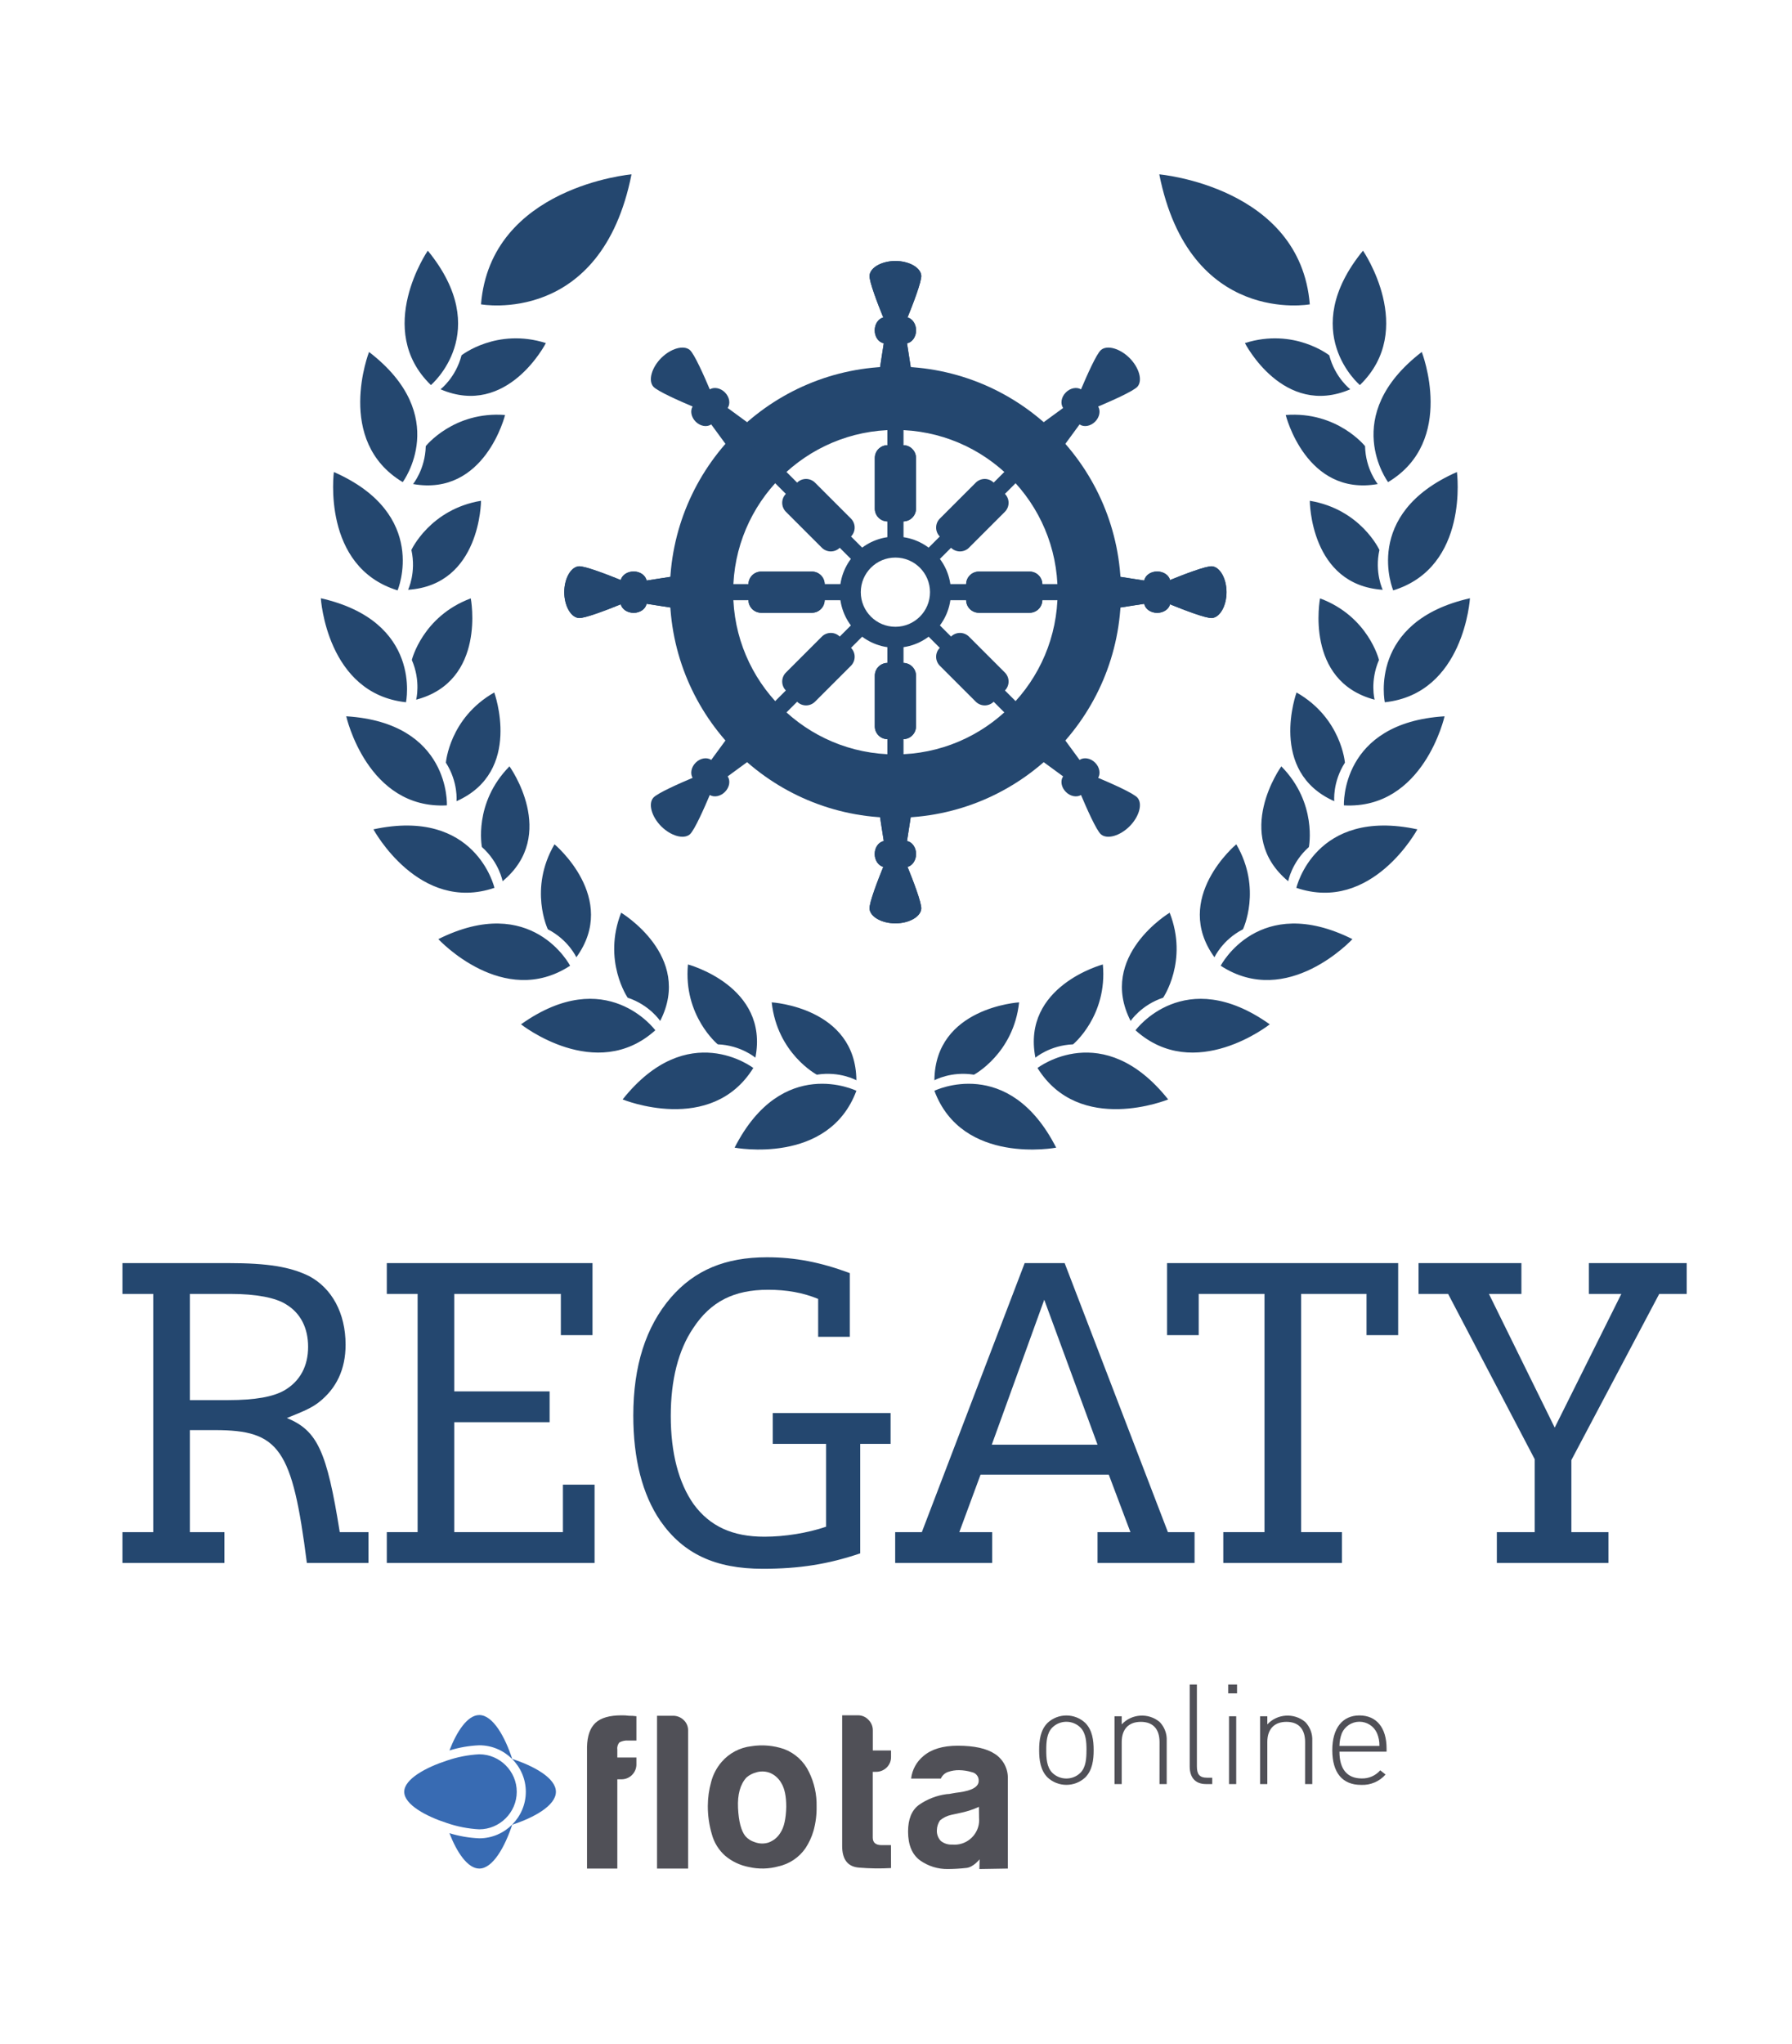 <?xml version="1.0" encoding="UTF-8" standalone="no"?><!DOCTYPE svg PUBLIC "-//W3C//DTD SVG 1.1//EN" "http://www.w3.org/Graphics/SVG/1.1/DTD/svg11.dtd"><svg width="598px" height="682px" version="1.1" xmlns="http://www.w3.org/2000/svg" xmlns:xlink="http://www.w3.org/1999/xlink" xml:space="preserve" xmlns:serif="http://www.serif.com/" style="fill-rule:evenodd;clip-rule:evenodd;stroke-linejoin:round;stroke-miterlimit:1.414;"><rect id="Artboard1" x="0" y="0" width="597.598" height="681.61" style="fill:none;"/><g><path d="M450.599,129.884c0,0 -5.079,-3.854 -7.017,-11.337c0,0 -11.721,-9.275 -28.146,-4.084c0,0 12.792,25.021 35.163,15.421Zm3.204,-1.412c0,0 -21.083,-17.767 1.033,-44.838c0,0 18.096,26.304 -1.033,44.838Zm-16.717,-26.934c0,0 -40.133,7.363 -50.225,-43.366c0,0 47.046,4.087 50.225,43.366Zm22.68,59.959c0,0 -4.067,-4.913 -4.238,-12.642c0,0 -9.3,-11.704 -26.475,-10.396c0,0 6.75,27.279 30.713,23.038Zm3.445,-0.642c0,0 -16.475,-22.112 11.242,-43.421c0,0 11.613,29.734 -11.242,43.421Zm-1.787,35.921c0,0 -2.775,-5.733 -1.104,-13.283c0,0 -6.238,-13.584 -23.234,-16.409c0,0 0.046,28.1 24.338,29.692Zm3.5,0.2c0,0 -10.733,-25.4 21.262,-39.488c0,0 4.192,31.646 -21.262,39.488Zm-6.204,36.467c0,0 -1.625,-6.163 1.458,-13.25c0,0 -3.533,-14.534 -19.671,-20.546c0,0 -5.321,27.591 18.213,33.796Zm3.4,0.858c0,0 -5.684,-26.983 28.412,-34.696c0,0 -1.929,31.863 -28.412,34.696Zm-16.867,33.012c0,0 -0.621,-6.341 3.554,-12.854c0,0 -1.171,-14.9 -16.141,-23.416c0,0 -9.655,26.391 12.587,36.27Zm3.221,1.392c0,0 -1.3,-27.55 33.587,-29.721c0,0 -6.995,31.146 -33.587,29.721Zm-18.592,25.308c0,0 1.121,-6.27 6.9,-11.408c0,0 2.909,-14.667 -9.196,-26.917c0,0 -16.445,22.792 2.296,38.325Zm2.721,2.209c0,0 6.204,-26.867 40.383,-19.517c0,0 -15.162,28.092 -40.383,19.517Zm-27.329,23.166c0,0 2.637,-5.8 9.508,-9.337c0,0 6.463,-13.488 -2.221,-28.358c0,0 -21.583,17.991 -7.287,37.695Zm2.079,2.821c0,0 12.683,-24.491 43.963,-8.879c0,0 -21.663,23.442 -43.963,8.879Zm-30.054,18.425c0,0 3.5,-5.325 10.846,-7.758c0,0 8.462,-12.321 2.179,-28.358c0,0 -24.1,14.445 -13.025,36.116Zm1.625,3.109c0,0 16.312,-22.238 44.804,-1.984c0,0 -25.025,19.817 -44.804,1.984Zm-33.404,9.145c0,0 4.833,-4.145 12.571,-4.45c0,0 11.537,-9.508 9.937,-26.654c0,0 -27.158,7.213 -22.508,31.104Zm0.7,3.438c0,0 21.825,-16.863 43.608,10.492c0,0 -29.533,12.116 -43.608,-10.492Zm-34.404,4.096c0,0 5.57,-3.096 13.204,-1.859c0,0 13.204,-7.008 15.062,-24.133c0,0 -28.054,1.654 -28.266,25.992Zm0,3.508c0,0 24.758,-12.171 40.637,18.975c0,0 -31.354,5.988 -40.637,-18.975Zm-164.809,-234.046c0,0 5.071,-3.854 7.009,-11.337c0,0 11.729,-9.275 28.15,-4.084c0,0 -12.792,25.021 -35.159,15.421Zm-3.212,-1.412c0,0 21.096,-17.767 -1.034,-44.838c0,0 -18.083,26.304 1.034,44.838Zm16.721,-26.934c0,0 40.133,7.363 50.225,-43.366c0,0 -47.042,4.087 -50.225,43.366Zm-22.68,59.959c0,0 4.059,-4.913 4.242,-12.642c0,0 9.296,-11.704 26.471,-10.396c0,0 -6.746,27.279 -30.713,23.038Zm-3.445,-0.642c0,0 16.483,-22.112 -11.238,-43.421c0,0 -11.608,29.734 11.238,43.421Zm1.791,35.921c0,0 2.771,-5.733 1.104,-13.283c0,0 6.242,-13.584 23.23,-16.409c0,0 -0.05,28.1 -24.334,29.692Zm-3.504,0.2c0,0 10.733,-25.4 -21.262,-39.488c0,0 -4.188,31.646 21.262,39.488Zm6.2,36.467c0,0 1.625,-6.163 -1.45,-13.25c0,0 3.533,-14.534 19.671,-20.546c0,0 5.317,27.591 -18.221,33.796Zm-3.396,0.858c0,0 5.679,-26.983 -28.416,-34.696c0,0 1.929,31.863 28.416,34.696Zm16.863,33.012c0,0 0.621,-6.341 -3.546,-12.854c0,0 1.167,-14.9 16.137,-23.416c0,0 9.659,26.391 -12.591,36.27Zm-3.213,1.392c0,0 1.309,-27.55 -33.587,-29.721c0,0 6.987,31.146 33.587,29.721Zm18.588,25.308c0,0 -1.121,-6.27 -6.9,-11.408c0,0 -2.904,-14.667 9.2,-26.917c0,0 16.437,22.792 -2.3,38.325Zm-2.721,2.209c0,0 -6.2,-26.867 -40.383,-19.517c0,0 15.166,28.092 40.383,19.517Zm27.333,23.166c0,0 -2.637,-5.8 -9.516,-9.337c0,0 -6.455,-13.488 2.225,-28.358c0,0 21.591,17.991 7.291,37.695Zm-2.083,2.821c0,0 -12.679,-24.491 -43.967,-8.879c0,0 21.671,23.442 43.967,8.879Zm30.054,18.425c0,0 -3.504,-5.325 -10.842,-7.758c0,0 -8.458,-12.321 -2.183,-28.358c0,0 24.108,14.445 13.025,36.116Zm-1.625,3.109c0,0 -16.308,-22.238 -44.808,-1.984c0,0 25.029,19.817 44.808,1.984Zm33.4,9.145c0,0 -4.833,-4.145 -12.558,-4.45c0,0 -11.546,-9.508 -9.946,-26.654c0,0 27.162,7.213 22.504,31.104Zm-0.696,3.438c0,0 -21.833,-16.863 -43.604,10.492c0,0 29.529,12.116 43.604,-10.492Zm34.4,4.096c0,0 -5.562,-3.096 -13.2,-1.859c0,0 -13.204,-7.008 -15.058,-24.133c0,0 28.054,1.654 28.258,25.992Zm0,3.508c0,0 -24.75,-12.171 -40.637,18.975c0,0 31.354,5.988 40.637,-18.975Z" style="fill:#24476f;fill-rule:nonzero;"/><path d="M302.849,105.922c1.696,-4.171 4.754,-12.029 4.579,-14.009c-0.246,-2.72 -4.192,-4.837 -8.629,-4.837c-4.438,0 -8.388,2.117 -8.629,4.837c-0.179,1.98 2.883,9.838 4.579,14.009c-1.629,0.412 -2.854,2.179 -2.854,4.3c0,2.191 1.312,3.991 3.021,4.316l-1.792,11.571l11.346,0l-1.788,-11.571c1.709,-0.325 3.017,-2.125 3.017,-4.316c0,-2.121 -1.225,-3.888 -2.85,-4.3Z" style="fill:#24476f;fill-rule:nonzero;"/><path d="M305.674,169.709c0,2.35 -1.908,4.259 -4.263,4.259l-5.225,0c-2.354,0 -4.258,-1.909 -4.258,-4.259l0,-16.916c0,-2.35 1.904,-4.259 4.258,-4.259l5.225,0c2.355,0 4.263,1.909 4.263,4.259l0,16.916Z" style="fill:#24476f;fill-rule:nonzero;"/><rect x="296.136" y="119.455" width="5.325" height="61.363" style="fill:#24476f;fill-rule:nonzero;"/><path d="M294.749,289.226c-1.696,4.171 -4.758,12.029 -4.579,14.004c0.241,2.725 4.191,4.846 8.629,4.846c4.437,0 8.383,-2.121 8.629,-4.846c0.175,-1.975 -2.883,-9.833 -4.579,-14.004c1.625,-0.413 2.85,-2.183 2.85,-4.304c0,-2.188 -1.308,-3.988 -3.017,-4.317l1.788,-11.567l-11.346,0l1.792,11.567c-1.709,0.329 -3.021,2.129 -3.021,4.317c0,2.121 1.225,3.891 2.854,4.304Z" style="fill:#24476f;fill-rule:nonzero;"/><path d="M291.928,225.438c0,-2.35 1.904,-4.262 4.258,-4.262l5.225,0c2.355,0 4.263,1.912 4.263,4.262l0,16.913c0,2.354 -1.908,4.262 -4.263,4.262l-5.225,0c-2.354,0 -4.258,-1.908 -4.258,-4.262l0,-16.913Z" style="fill:#24476f;fill-rule:nonzero;"/><rect x="296.136" y="214.33" width="5.325" height="61.358" style="fill:#24476f;fill-rule:nonzero;"/><path d="M207.149,193.522c-4.171,-1.692 -12.033,-4.759 -14.008,-4.579c-2.725,0.245 -4.842,4.191 -4.842,8.633c0,4.433 2.117,8.379 4.842,8.625c1.975,0.179 9.837,-2.883 14.008,-4.579c0.408,1.629 2.179,2.854 4.296,2.854c2.191,0 3.991,-1.313 4.321,-3.021l11.57,1.788l0,-11.342l-11.57,1.787c-0.33,-1.708 -2.13,-3.02 -4.321,-3.02c-2.117,0 -3.888,1.225 -4.296,2.854Z" style="fill:#24476f;fill-rule:nonzero;"/><path d="M270.936,190.701c2.35,0 4.259,1.904 4.259,4.258l0,5.229c0,2.35 -1.909,4.259 -4.259,4.259l-16.916,0c-2.35,0 -4.259,-1.909 -4.259,-4.259l0,-5.229c0,-2.354 1.909,-4.258 4.259,-4.258l16.916,0Z" style="fill:#24476f;fill-rule:nonzero;"/><rect x="220.686" y="194.909" width="61.358" height="5.325" style="fill:#24476f;fill-rule:nonzero;"/><path d="M390.449,201.622c4.171,1.696 12.033,4.758 14.008,4.579c2.725,-0.246 4.842,-4.192 4.842,-8.625c0,-4.442 -2.117,-8.388 -4.842,-8.633c-1.975,-0.18 -9.837,2.887 -14.008,4.579c-0.408,-1.629 -2.179,-2.854 -4.3,-2.854c-2.188,0 -3.988,1.312 -4.317,3.02l-11.566,-1.787l0,11.342l11.566,-1.788c0.329,1.708 2.129,3.021 4.317,3.021c2.121,0 3.892,-1.225 4.3,-2.854Z" style="fill:#24476f;fill-rule:nonzero;"/><path d="M326.666,204.447c-2.359,0 -4.263,-1.909 -4.263,-4.259l0,-5.229c0,-2.354 1.904,-4.258 4.263,-4.258l16.908,0c2.358,0 4.262,1.904 4.262,4.258l0,5.229c0,2.35 -1.904,4.259 -4.262,4.259l-16.908,0Z" style="fill:#24476f;fill-rule:nonzero;"/><rect x="315.553" y="194.909" width="61.358" height="5.325" style="fill:#24476f;fill-rule:nonzero;"/><path d="M302.849,105.922c1.696,-4.171 4.754,-12.029 4.579,-14.009c-0.246,-2.72 -4.192,-4.837 -8.629,-4.837c-4.438,0 -8.388,2.117 -8.629,4.837c-0.179,1.98 2.883,9.838 4.579,14.009c-1.629,0.412 -2.854,2.179 -2.854,4.3c0,2.191 1.312,3.991 3.021,4.316l-1.792,11.571l11.346,0l-1.788,-11.571c1.709,-0.325 3.017,-2.125 3.017,-4.316c0,-2.121 -1.225,-3.888 -2.85,-4.3Z" style="fill:#24476f;fill-rule:nonzero;"/><path d="M305.674,169.709c0,2.35 -1.908,4.259 -4.263,4.259l-5.225,0c-2.354,0 -4.258,-1.909 -4.258,-4.259l0,-16.916c0,-2.35 1.904,-4.259 4.258,-4.259l5.225,0c2.355,0 4.263,1.909 4.263,4.259l0,16.916Z" style="fill:#24476f;fill-rule:nonzero;"/><rect x="296.136" y="119.455" width="5.325" height="61.363" style="fill:#24476f;fill-rule:nonzero;"/><path d="M294.749,289.226c-1.696,4.171 -4.758,12.029 -4.579,14.004c0.241,2.725 4.191,4.846 8.629,4.846c4.437,0 8.383,-2.121 8.629,-4.846c0.175,-1.975 -2.883,-9.833 -4.579,-14.004c1.625,-0.413 2.85,-2.183 2.85,-4.304c0,-2.188 -1.308,-3.988 -3.017,-4.317l1.788,-11.567l-11.346,0l1.792,11.567c-1.709,0.329 -3.021,2.129 -3.021,4.317c0,2.121 1.225,3.891 2.854,4.304Z" style="fill:#24476f;fill-rule:nonzero;"/><path d="M291.928,225.438c0,-2.35 1.904,-4.262 4.258,-4.262l5.225,0c2.355,0 4.263,1.912 4.263,4.262l0,16.913c0,2.354 -1.908,4.262 -4.263,4.262l-5.225,0c-2.354,0 -4.258,-1.908 -4.258,-4.262l0,-16.913Z" style="fill:#24476f;fill-rule:nonzero;"/><rect x="296.136" y="214.33" width="5.325" height="61.358" style="fill:#24476f;fill-rule:nonzero;"/><path d="M207.149,193.522c-4.171,-1.692 -12.033,-4.759 -14.008,-4.579c-2.725,0.245 -4.842,4.191 -4.842,8.633c0,4.433 2.117,8.379 4.842,8.625c1.975,0.179 9.837,-2.883 14.008,-4.579c0.408,1.629 2.179,2.854 4.296,2.854c2.191,0 3.991,-1.313 4.321,-3.021l11.57,1.788l0,-11.342l-11.57,1.787c-0.33,-1.708 -2.13,-3.02 -4.321,-3.02c-2.117,0 -3.888,1.225 -4.296,2.854Z" style="fill:#24476f;fill-rule:nonzero;"/><path d="M270.936,190.701c2.35,0 4.259,1.904 4.259,4.258l0,5.229c0,2.35 -1.909,4.259 -4.259,4.259l-16.916,0c-2.35,0 -4.259,-1.909 -4.259,-4.259l0,-5.229c0,-2.354 1.909,-4.258 4.259,-4.258l16.916,0Z" style="fill:#24476f;fill-rule:nonzero;"/><rect x="220.686" y="194.909" width="61.358" height="5.325" style="fill:#24476f;fill-rule:nonzero;"/><path d="M390.449,201.622c4.171,1.696 12.033,4.758 14.008,4.579c2.725,-0.246 4.842,-4.192 4.842,-8.625c0,-4.442 -2.117,-8.388 -4.842,-8.633c-1.975,-0.18 -9.837,2.887 -14.008,4.579c-0.408,-1.629 -2.179,-2.854 -4.3,-2.854c-2.188,0 -3.988,1.312 -4.317,3.02l-11.566,-1.787l0,11.342l11.566,-1.788c0.329,1.708 2.129,3.021 4.317,3.021c2.121,0 3.892,-1.225 4.3,-2.854Z" style="fill:#24476f;fill-rule:nonzero;"/><path d="M326.666,204.447c-2.359,0 -4.263,-1.909 -4.263,-4.259l0,-5.229c0,-2.354 1.904,-4.258 4.263,-4.258l16.908,0c2.358,0 4.262,1.904 4.262,4.258l0,5.229c0,2.35 -1.904,4.259 -4.262,4.259l-16.908,0Z" style="fill:#24476f;fill-rule:nonzero;"/><rect x="315.553" y="194.909" width="61.358" height="5.325" style="fill:#24476f;fill-rule:nonzero;"/><path d="M236.857,129.905c-1.75,-4.15 -5.146,-11.875 -6.671,-13.146c-2.1,-1.75 -6.383,-0.458 -9.525,2.679c-3.137,3.138 -4.429,7.421 -2.675,9.525c1.267,1.521 8.992,4.917 13.142,6.667c-0.862,1.442 -0.475,3.558 1.025,5.058c1.546,1.55 3.746,1.896 5.188,0.917l6.916,9.442l4.009,-4.004l4.012,-4.013l-9.446,-6.912c0.975,-1.446 0.629,-3.646 -0.921,-5.196c-1.495,-1.496 -3.612,-1.879 -5.054,-1.017Z" style="fill:#24476f;fill-rule:nonzero;"/><path d="M283.957,173.009c1.663,1.663 1.663,4.363 0,6.025l-3.7,3.696c-1.662,1.663 -4.358,1.663 -6.021,0l-11.958,-11.958c-1.667,-1.667 -1.667,-4.363 0,-6.025l3.696,-3.7c1.662,-1.663 4.358,-1.663 6.021,0l11.962,11.962Z" style="fill:#24476f;fill-rule:nonzero;"/><path d="M288.836,183.843l-3.766,3.762l-43.388,-43.387l3.763,-3.763l43.391,43.388Z" style="fill:#24476f;fill-rule:nonzero;"/><path d="M360.741,265.243c1.75,4.15 5.145,11.875 6.67,13.145c2.096,1.75 6.384,0.459 9.521,-2.683c3.142,-3.133 4.434,-7.421 2.684,-9.521c-1.271,-1.525 -8.996,-4.916 -13.15,-6.666c0.862,-1.442 0.479,-3.563 -1.021,-5.063c-1.55,-1.546 -3.746,-1.892 -5.188,-0.917l-6.916,-9.441l-4.009,4.008l-4.012,4.008l9.446,6.917c-0.98,1.442 -0.634,3.642 0.92,5.192c1.496,1.5 3.617,1.883 5.055,1.021Z" style="fill:#24476f;fill-rule:nonzero;"/><path d="M313.641,222.138c-1.667,-1.662 -1.667,-4.362 0,-6.025l3.695,-3.695c1.667,-1.667 4.363,-1.667 6.03,0l11.958,11.958c1.662,1.662 1.662,4.362 0,6.025l-3.7,3.696c-1.658,1.666 -4.358,1.666 -6.021,0l-11.962,-11.959Z" style="fill:#24476f;fill-rule:nonzero;"/><path d="M308.766,211.301l3.762,-3.763l43.388,43.388l-3.767,3.767l-43.383,-43.392Z" style="fill:#24476f;fill-rule:nonzero;"/><path d="M231.128,259.518c-4.15,1.75 -11.875,5.141 -13.142,6.666c-1.754,2.1 -0.462,6.388 2.675,9.521c3.142,3.142 7.425,4.433 9.525,2.683c1.525,-1.27 4.921,-8.995 6.671,-13.145c1.442,0.862 3.559,0.479 5.054,-1.021c1.55,-1.55 1.896,-3.75 0.921,-5.192l9.446,-6.917l-4.012,-4.008l-4.009,-4.008l-6.916,9.441c-1.442,-0.975 -3.642,-0.629 -5.188,0.917c-1.5,1.5 -1.887,3.621 -1.025,5.063Z" style="fill:#24476f;fill-rule:nonzero;"/><path d="M274.236,212.418c1.663,-1.667 4.359,-1.667 6.021,0l3.7,3.695c1.663,1.663 1.663,4.363 0,6.025l-11.962,11.959c-1.663,1.666 -4.359,1.666 -6.021,0l-3.696,-3.696c-1.667,-1.663 -1.667,-4.363 0,-6.025l11.958,-11.958Z" style="fill:#24476f;fill-rule:nonzero;"/><path d="M285.07,207.538l3.766,3.763l-43.391,43.392l-3.763,-3.767l43.388,-43.388Z" style="fill:#24476f;fill-rule:nonzero;"/><path d="M366.466,135.63c4.154,-1.75 11.879,-5.146 13.15,-6.667c1.75,-2.104 0.458,-6.387 -2.684,-9.525c-3.137,-3.137 -7.425,-4.429 -9.521,-2.679c-1.525,1.271 -4.92,8.996 -6.67,13.146c-1.438,-0.862 -3.559,-0.479 -5.055,1.017c-1.554,1.55 -1.9,3.75 -0.92,5.196l-9.446,6.912l4.012,4.013l4.009,4.004l6.916,-9.442c1.442,0.979 3.638,0.633 5.188,-0.917c1.5,-1.5 1.883,-3.616 1.021,-5.058Z" style="fill:#24476f;fill-rule:nonzero;"/><path d="M323.366,182.73c-1.667,1.663 -4.363,1.663 -6.03,0l-3.695,-3.696c-1.667,-1.662 -1.667,-4.362 0,-6.025l11.962,-11.962c1.663,-1.663 4.363,-1.663 6.021,0l3.7,3.7c1.662,1.662 1.662,4.358 0,6.025l-11.958,11.958Z" style="fill:#24476f;fill-rule:nonzero;"/><path d="M312.528,187.605l-3.762,-3.762l43.383,-43.388l3.767,3.763l-43.388,43.387Z" style="fill:#24476f;fill-rule:nonzero;"/><path d="M298.799,122.305c-41.571,0 -75.271,33.696 -75.271,75.271c0,41.567 33.7,75.267 75.271,75.267c41.571,0 75.271,-33.7 75.271,-75.267c0,-41.575 -33.7,-75.271 -75.271,-75.271Zm0,129.396c-29.896,0 -54.133,-24.233 -54.133,-54.125c0,-29.9 24.237,-54.133 54.133,-54.133c29.896,0 54.129,24.233 54.129,54.133c0,29.892 -24.233,54.125 -54.129,54.125Z" style="fill:#24476f;fill-rule:nonzero;"/><path d="M298.799,179.034c-10.238,0 -18.542,8.3 -18.542,18.542c0,10.237 8.304,18.537 18.542,18.537c10.237,0 18.537,-8.3 18.537,-18.537c0,-10.242 -8.3,-18.542 -18.537,-18.542Zm0,30.088c-6.379,0 -11.55,-5.171 -11.55,-11.546c0,-6.383 5.171,-11.55 11.55,-11.55c6.375,0 11.55,5.167 11.55,11.55c0,6.375 -5.175,11.546 -11.55,11.546Z" style="fill:#24476f;fill-rule:nonzero;"/><path d="M301.649,132.697c0,1.571 -1.279,2.846 -2.85,2.846c-1.575,0 -2.846,-1.275 -2.846,-2.846c0,-1.579 1.271,-2.85 2.846,-2.85c1.571,0 2.85,1.271 2.85,2.85Z" style="fill:#24476f;fill-rule:nonzero;"/><path d="M301.649,262.455c0,1.571 -1.279,2.846 -2.85,2.846c-1.575,0 -2.846,-1.275 -2.846,-2.846c0,-1.575 1.271,-2.85 2.846,-2.85c1.571,0 2.85,1.275 2.85,2.85Z" style="fill:#24476f;fill-rule:nonzero;"/><path d="M301.649,132.697c0,1.571 -1.279,2.846 -2.85,2.846c-1.575,0 -2.846,-1.275 -2.846,-2.846c0,-1.579 1.271,-2.85 2.846,-2.85c1.571,0 2.85,1.271 2.85,2.85Z" style="fill:#24476f;fill-rule:nonzero;"/><path d="M301.649,262.455c0,1.571 -1.279,2.846 -2.85,2.846c-1.575,0 -2.846,-1.275 -2.846,-2.846c0,-1.575 1.271,-2.85 2.846,-2.85c1.571,0 2.85,1.275 2.85,2.85Z" style="fill:#24476f;fill-rule:nonzero;"/><path d="M233.92,194.726c1.571,0 2.846,1.275 2.846,2.85c0,1.571 -1.275,2.846 -2.846,2.846c-1.575,0 -2.85,-1.275 -2.85,-2.846c0,-1.575 1.275,-2.85 2.85,-2.85Z" style="fill:#24476f;fill-rule:nonzero;"/><path d="M363.678,194.726c1.571,0 2.85,1.275 2.85,2.85c0,1.571 -1.279,2.846 -2.85,2.846c-1.571,0 -2.85,-1.275 -2.85,-2.846c0,-1.575 1.279,-2.85 2.85,-2.85Z" style="fill:#24476f;fill-rule:nonzero;"/><path d="M301.649,262.455c0,1.571 -1.279,2.846 -2.85,2.846c-1.575,0 -2.846,-1.275 -2.846,-2.846c0,-1.575 1.271,-2.85 2.846,-2.85c1.571,0 2.85,1.275 2.85,2.85Z" style="fill:#24476f;fill-rule:nonzero;"/><path d="M233.92,194.726c1.571,0 2.846,1.275 2.846,2.85c0,1.571 -1.275,2.846 -2.846,2.846c-1.575,0 -2.85,-1.275 -2.85,-2.846c0,-1.575 1.275,-2.85 2.85,-2.85Z" style="fill:#24476f;fill-rule:nonzero;"/><path d="M363.678,194.726c1.571,0 2.85,1.275 2.85,2.85c0,1.571 -1.279,2.846 -2.85,2.846c-1.571,0 -2.85,-1.275 -2.85,-2.846c0,-1.575 1.279,-2.85 2.85,-2.85Z" style="fill:#24476f;fill-rule:nonzero;"/><path d="M254.936,149.68c1.113,1.113 1.113,2.921 0,4.029c-1.112,1.113 -2.912,1.113 -4.029,0c-1.112,-1.108 -1.112,-2.916 0,-4.029c1.117,-1.108 2.917,-1.108 4.029,0Z" style="fill:#24476f;fill-rule:nonzero;"/><path d="M346.686,241.434c1.117,1.113 1.117,2.917 0,4.029c-1.108,1.113 -2.912,1.113 -4.02,0c-1.117,-1.112 -1.117,-2.916 0,-4.029c1.108,-1.112 2.912,-1.112 4.02,0Z" style="fill:#24476f;fill-rule:nonzero;"/><path d="M250.907,241.434c1.117,-1.112 2.917,-1.112 4.029,0c1.113,1.113 1.113,2.917 0,4.029c-1.112,1.113 -2.912,1.113 -4.029,0c-1.112,-1.112 -1.112,-2.916 0,-4.029Z" style="fill:#24476f;fill-rule:nonzero;"/><path d="M342.666,149.68c1.108,-1.108 2.912,-1.108 4.02,0c1.117,1.113 1.117,2.921 0,4.029c-1.108,1.113 -2.912,1.113 -4.02,0c-1.117,-1.108 -1.117,-2.916 0,-4.029Z" style="fill:#24476f;fill-rule:nonzero;"/><path d="M301.649,132.697c0,1.571 -1.279,2.846 -2.85,2.846c-1.575,0 -2.846,-1.275 -2.846,-2.846c0,-1.579 1.271,-2.85 2.846,-2.85c1.571,0 2.85,1.271 2.85,2.85Z" style="fill:#24476f;fill-rule:nonzero;"/><path d="M51.13,511.181l-10.282,0l0,10.282l34.042,0l0,-10.282l-11.533,0l0,-34.042l8.337,0c21.536,0 25.844,6.114 30.707,44.324l20.563,0l0,-10.282l-9.587,0c-4.307,-27.094 -7.503,-33.903 -17.646,-38.071c6.253,-2.501 8.337,-3.474 10.699,-5.28c5.836,-4.585 8.893,-10.976 8.893,-19.174c0,-10.56 -4.586,-18.897 -12.228,-22.926c-6.252,-3.057 -13.755,-4.307 -26.816,-4.307l-35.431,0l0,10.282l10.282,0l0,79.476Zm12.227,-44.046l0,-35.43l13.617,0c8.475,0 15.006,1.25 18.479,3.473c4.863,2.918 7.364,7.92 7.364,14.173c0,6.391 -2.639,11.393 -7.78,14.45c-3.752,2.223 -9.865,3.334 -18.897,3.334l-12.783,0Z" style="fill:#24476f;fill-rule:nonzero;"/><path d="M139.36,511.181l-10.282,0l0,10.282l69.333,0l0,-26.122l-10.559,0l0,15.84l-36.265,0l0,-36.681l31.818,0l0,-10.282l-31.818,0l0,-32.513l35.57,0l0,13.755l10.56,0l0,-24.037l-68.639,0l0,10.282l10.282,0l0,79.476Z" style="fill:#24476f;fill-rule:nonzero;"/><path d="M287.058,481.725l10.143,0l0,-10.282l-39.321,0l0,10.282l17.785,0l0,27.65c-6.114,2.084 -13.756,3.334 -20.564,3.334c-10.699,0 -18.202,-3.473 -23.621,-10.837c-5.002,-7.087 -7.642,-17.091 -7.642,-29.457c0,-11.949 2.501,-21.953 7.503,-29.317c5.836,-8.892 13.617,-12.783 25.01,-12.783c6.114,0 11.672,0.973 16.674,3.057l0,12.644l10.559,0l0,-21.259c-9.726,-3.612 -18.201,-5.28 -27.65,-5.28c-13.894,0 -24.176,4.308 -32.096,13.478c-8.336,9.726 -12.505,22.787 -12.505,39.321c0,14.59 3.057,26.4 9.032,35.153c7.642,10.977 18.34,15.979 34.18,15.979c12.227,0 21.814,-1.528 32.513,-5.141l0,-36.542Z" style="fill:#24476f;fill-rule:nonzero;"/><path d="M370.008,492.007l7.225,19.174l-10.977,0l0,10.282l32.375,0l0,-10.282l-8.893,0l-34.458,-89.758l-13.339,0l-34.319,89.758l-8.893,0l0,10.282l32.374,0l0,-10.282l-10.976,0l7.086,-19.174l42.795,0Zm-3.752,-10.004l-35.291,0l17.507,-48.353l17.784,48.353Z" style="fill:#24476f;fill-rule:nonzero;"/><path d="M421.973,511.181l-13.755,0l0,10.282l39.599,0l0,-10.282l-13.617,0l0,-79.476l21.815,0l0,13.755l10.559,0l0,-24.037l-77.114,0l0,24.037l10.56,0l0,-13.755l21.953,0l0,79.476Z" style="fill:#24476f;fill-rule:nonzero;"/><path d="M512.148,511.181l-12.644,0l0,10.282l37.238,0l0,-10.282l-12.367,0l0,-24.038l29.318,-55.438l9.17,0l0,-10.282l-32.652,0l0,10.282l10.838,0l-22.231,44.601l-21.954,-44.601l10.838,0l0,-10.282l-34.319,0l0,10.282l9.865,0l28.9,55.161l0,24.315Z" style="fill:#24476f;fill-rule:nonzero;"/></g><clipPath id="_clip1"><rect x="134.892" y="562.01" width="327.814" height="61.429"/></clipPath><g clip-path="url(#_clip1)"><g id="Layer_2-2"><path d="M206.004,623.428l0,-29.779l1.478,0c2.692,-0.032 4.89,-2.256 4.89,-4.949c0,-0.032 -0.001,-0.064 -0.001,-0.096l0,-2.222l-6.367,0l0,-2.667c-0.127,-0.87 0.142,-1.752 0.733,-2.402c0.914,-0.471 1.942,-0.679 2.967,-0.601l2.667,0l0,-8.108c-0.836,-0.117 -1.679,-0.169 -2.523,-0.156c-0.796,-0.111 -1.599,-0.159 -2.402,-0.145c-4.044,0 -6.959,0.841 -8.745,2.523c-1.786,1.682 -2.723,4.348 -2.811,8l0,40.602l10.114,0Z" style="fill:#505057;fill-rule:nonzero;"/><path d="M219.254,623.428l10.366,0l0,-46.079c0.03,-1.319 -0.508,-2.589 -1.477,-3.484c-0.962,-0.936 -2.262,-1.447 -3.604,-1.417l-5.285,0l0,50.98Z" style="fill:#505057;fill-rule:nonzero;"/><path d="M249.909,622.911c3.25,0.746 6.636,0.671 9.85,-0.216c3.676,-0.804 6.912,-2.978 9.045,-6.078c1.174,-1.782 2.073,-3.73 2.667,-5.778c0.737,-2.655 1.085,-5.402 1.033,-8.157c0.087,-3.949 -0.774,-7.863 -2.511,-11.411c-1.663,-3.544 -4.641,-6.307 -8.3,-7.7c-3.521,-1.215 -7.288,-1.545 -10.967,-0.961c-3.855,0.438 -7.406,2.318 -9.934,5.261c-1.655,1.927 -2.847,4.208 -3.484,6.667c-0.727,2.605 -1.098,5.296 -1.105,8c-0.01,3.183 0.439,6.351 1.333,9.406c0.742,2.786 2.288,5.293 4.445,7.207c2.273,1.917 5.005,3.213 7.928,3.76Zm2.402,-31.568c1.454,-0.441 3.01,-0.412 4.445,0.084c1.662,0.645 3.051,1.847 3.928,3.399c1.129,1.778 1.694,4.449 1.694,8.013c-0.096,3.956 -0.737,6.818 -1.922,8.588c-0.917,1.562 -2.361,2.746 -4.072,3.34c-1.482,0.448 -3.07,0.393 -4.517,-0.156c-1.209,-0.356 -2.292,-1.048 -3.123,-1.995c-1.426,-1.777 -2.246,-4.917 -2.463,-9.417c-0.204,-4.493 0.733,-7.868 2.811,-10.15c0.938,-0.822 2.058,-1.407 3.268,-1.706l-0.049,0Z" style="fill:#505057;fill-rule:nonzero;"/><path d="M297.321,615.608l-3.123,0c-1.97,0 -2.955,-0.841 -2.955,-2.523l0,-21.934l1.009,0c1.341,0.035 2.641,-0.472 3.604,-1.406c0.983,-0.936 1.525,-2.246 1.489,-3.603l0,-2.103l-6.078,0l0,-6.666c0.028,-1.356 -0.513,-2.664 -1.489,-3.604c-0.882,-0.939 -2.112,-1.473 -3.4,-1.478l-5.345,0l0,43.617c0,4.54 1.91,6.955 5.706,7.207c3.527,0.297 7.072,0.345 10.606,0.144l-0.024,-7.651Z" style="fill:#505057;fill-rule:nonzero;"/><path d="M326.715,606.538c0.022,0.243 0.033,0.486 0.033,0.73c0,4.494 -3.698,8.192 -8.192,8.192c-0.244,0 -0.487,-0.011 -0.73,-0.033c-1.389,0.093 -2.764,-0.336 -3.856,-1.201c-0.926,-0.963 -1.409,-2.27 -1.333,-3.604c0.027,-1.161 0.386,-2.29 1.033,-3.255c1.097,-0.924 2.405,-1.564 3.808,-1.862l3.411,-0.745c1.99,-0.43 3.927,-1.074 5.778,-1.921l0.048,3.699Zm9.61,16.89l0,-29.935c0.118,-3.325 -1.516,-6.479 -4.3,-8.3c-2.747,-1.834 -6.887,-2.751 -12.421,-2.751c-4.941,0 -8.745,1.137 -11.412,3.411c-2.319,1.876 -3.808,4.592 -4.144,7.556l9.922,0c0.452,-1.045 1.325,-1.853 2.403,-2.222c1.189,-0.412 2.441,-0.611 3.7,-0.589c1.433,0.021 2.856,0.243 4.228,0.661c1.374,0.255 2.36,1.498 2.294,2.895c0,1.97 -2.174,3.251 -6.522,3.844c-0.889,0.108 -1.682,0.228 -2.403,0.372c-0.582,0.14 -1.179,0.217 -1.778,0.228c-3.332,0.436 -6.51,1.673 -9.261,3.604c-2.403,1.778 -3.604,4.741 -3.604,8.889c0,4.444 1.334,7.648 4,9.61c2.726,1.936 6.003,2.947 9.346,2.883c2.055,-0.015 4.108,-0.139 6.15,-0.373c2.318,-0.24 4.373,-2.883 4.373,-2.883l-0.073,3.256l9.502,-0.156Z" style="fill:#505057;fill-rule:nonzero;"/><path d="M364.962,583.919c0,-3.231 -0.42,-6.703 -2.811,-9.093c-3.515,-3.299 -9.061,-3.299 -12.576,0c-2.403,2.402 -2.811,5.862 -2.811,9.093c0,3.232 0.42,6.715 2.811,9.106c3.515,3.299 9.061,3.299 12.576,0c2.391,-2.391 2.811,-5.862 2.811,-9.106Zm-2.402,0c0,2.631 -0.144,5.682 -2.018,7.556c-2.587,2.543 -6.795,2.543 -9.382,0c-1.874,-1.874 -2.018,-4.925 -2.018,-7.556c0,-2.63 0.144,-5.67 2.018,-7.543c2.579,-2.563 6.804,-2.563 9.382,0c1.886,1.873 2.03,4.925 2.03,7.543l-0.012,0Z" style="fill:#505057;fill-rule:nonzero;"/><path d="M386.933,595.235l2.402,0l0,-14.415c0.128,-2.331 -0.722,-4.613 -2.342,-6.294c-3.74,-3.138 -9.36,-2.782 -12.673,0.804l0,-2.714l-2.403,0l0,22.619l2.403,0l0,-13.994c0,-4.325 2.306,-6.763 6.378,-6.763c4.073,0 6.247,2.402 6.247,6.763l-0.012,13.994Z" style="fill:#505057;fill-rule:nonzero;"/><path d="M402.465,595.235l2.066,0l0,-2.114l-1.646,0c-2.679,0 -3.472,-1.202 -3.472,-3.796l0,-27.304l-2.402,0l0,27.34c0.012,3.567 1.742,5.874 5.454,5.874Z" style="fill:#505057;fill-rule:nonzero;"/><path d="M410.128,595.235l2.403,0l0,-22.619l-2.403,0l0,22.619Zm-0.276,-30.259l2.955,0l0,-2.955l-2.955,0l0,2.955Z" style="fill:#505057;fill-rule:nonzero;"/><path d="M435.51,595.235l2.403,0l0,-14.415c0.127,-2.331 -0.722,-4.613 -2.343,-6.294c-3.736,-3.137 -9.352,-2.78 -12.661,0.804l0,-2.714l-2.402,0l0,22.619l2.402,0l0,-13.994c0,-4.325 2.295,-6.763 6.379,-6.763c4.084,0 6.234,2.402 6.234,6.763l-0.012,13.994Z" style="fill:#505057;fill-rule:nonzero;"/><path d="M446.982,584.436l15.724,0l0,-1.069c0,-6.955 -3.375,-11.028 -9.057,-11.028c-5.682,0 -9.057,4.265 -9.057,11.58c0,7.556 3.375,11.592 9.609,11.592c3.106,0.15 6.116,-1.125 8.169,-3.459l-1.778,-1.406c-1.546,1.783 -3.815,2.781 -6.174,2.715c-4.901,0 -7.436,-3.147 -7.436,-8.925Zm13.334,-1.922l-13.334,0c0.015,-1.458 0.288,-2.902 0.805,-4.265c1.027,-2.312 3.331,-3.81 5.862,-3.81c2.53,0 4.834,1.498 5.862,3.81c0.568,1.349 0.842,2.802 0.805,4.265Z" style="fill:#505057;fill-rule:nonzero;"/><path d="M159.901,585.301c-3.684,0.199 -7.323,0.911 -10.811,2.114c-6.859,2.234 -14.198,6.126 -14.198,10.402c0,4.277 7.339,8.193 14.222,10.415c3.489,1.2 7.127,1.908 10.811,2.102c6.867,0 12.517,-5.65 12.517,-12.517c0,-6.866 -5.65,-12.516 -12.517,-12.516l-0.024,0Z" style="fill:#386bb3;fill-rule:nonzero;"/><path d="M170.928,586.85c-2.342,-7.207 -6.39,-14.643 -10.979,-14.643c-4,0 -7.567,5.598 -9.97,11.82c3.234,-1.008 6.586,-1.589 9.97,-1.729c8.514,0 15.52,7.005 15.52,15.519c0,8.514 -7.006,15.52 -15.52,15.52c-3.383,-0.141 -6.734,-0.718 -9.97,-1.718c2.403,6.223 6.006,11.809 9.97,11.809c4.541,0 8.577,-7.352 10.979,-14.631c7.208,-2.331 14.583,-6.379 14.583,-10.98c0,-4.6 -7.375,-8.624 -14.583,-10.967Z" style="fill:#386bb3;fill-rule:nonzero;"/></g></g></svg>